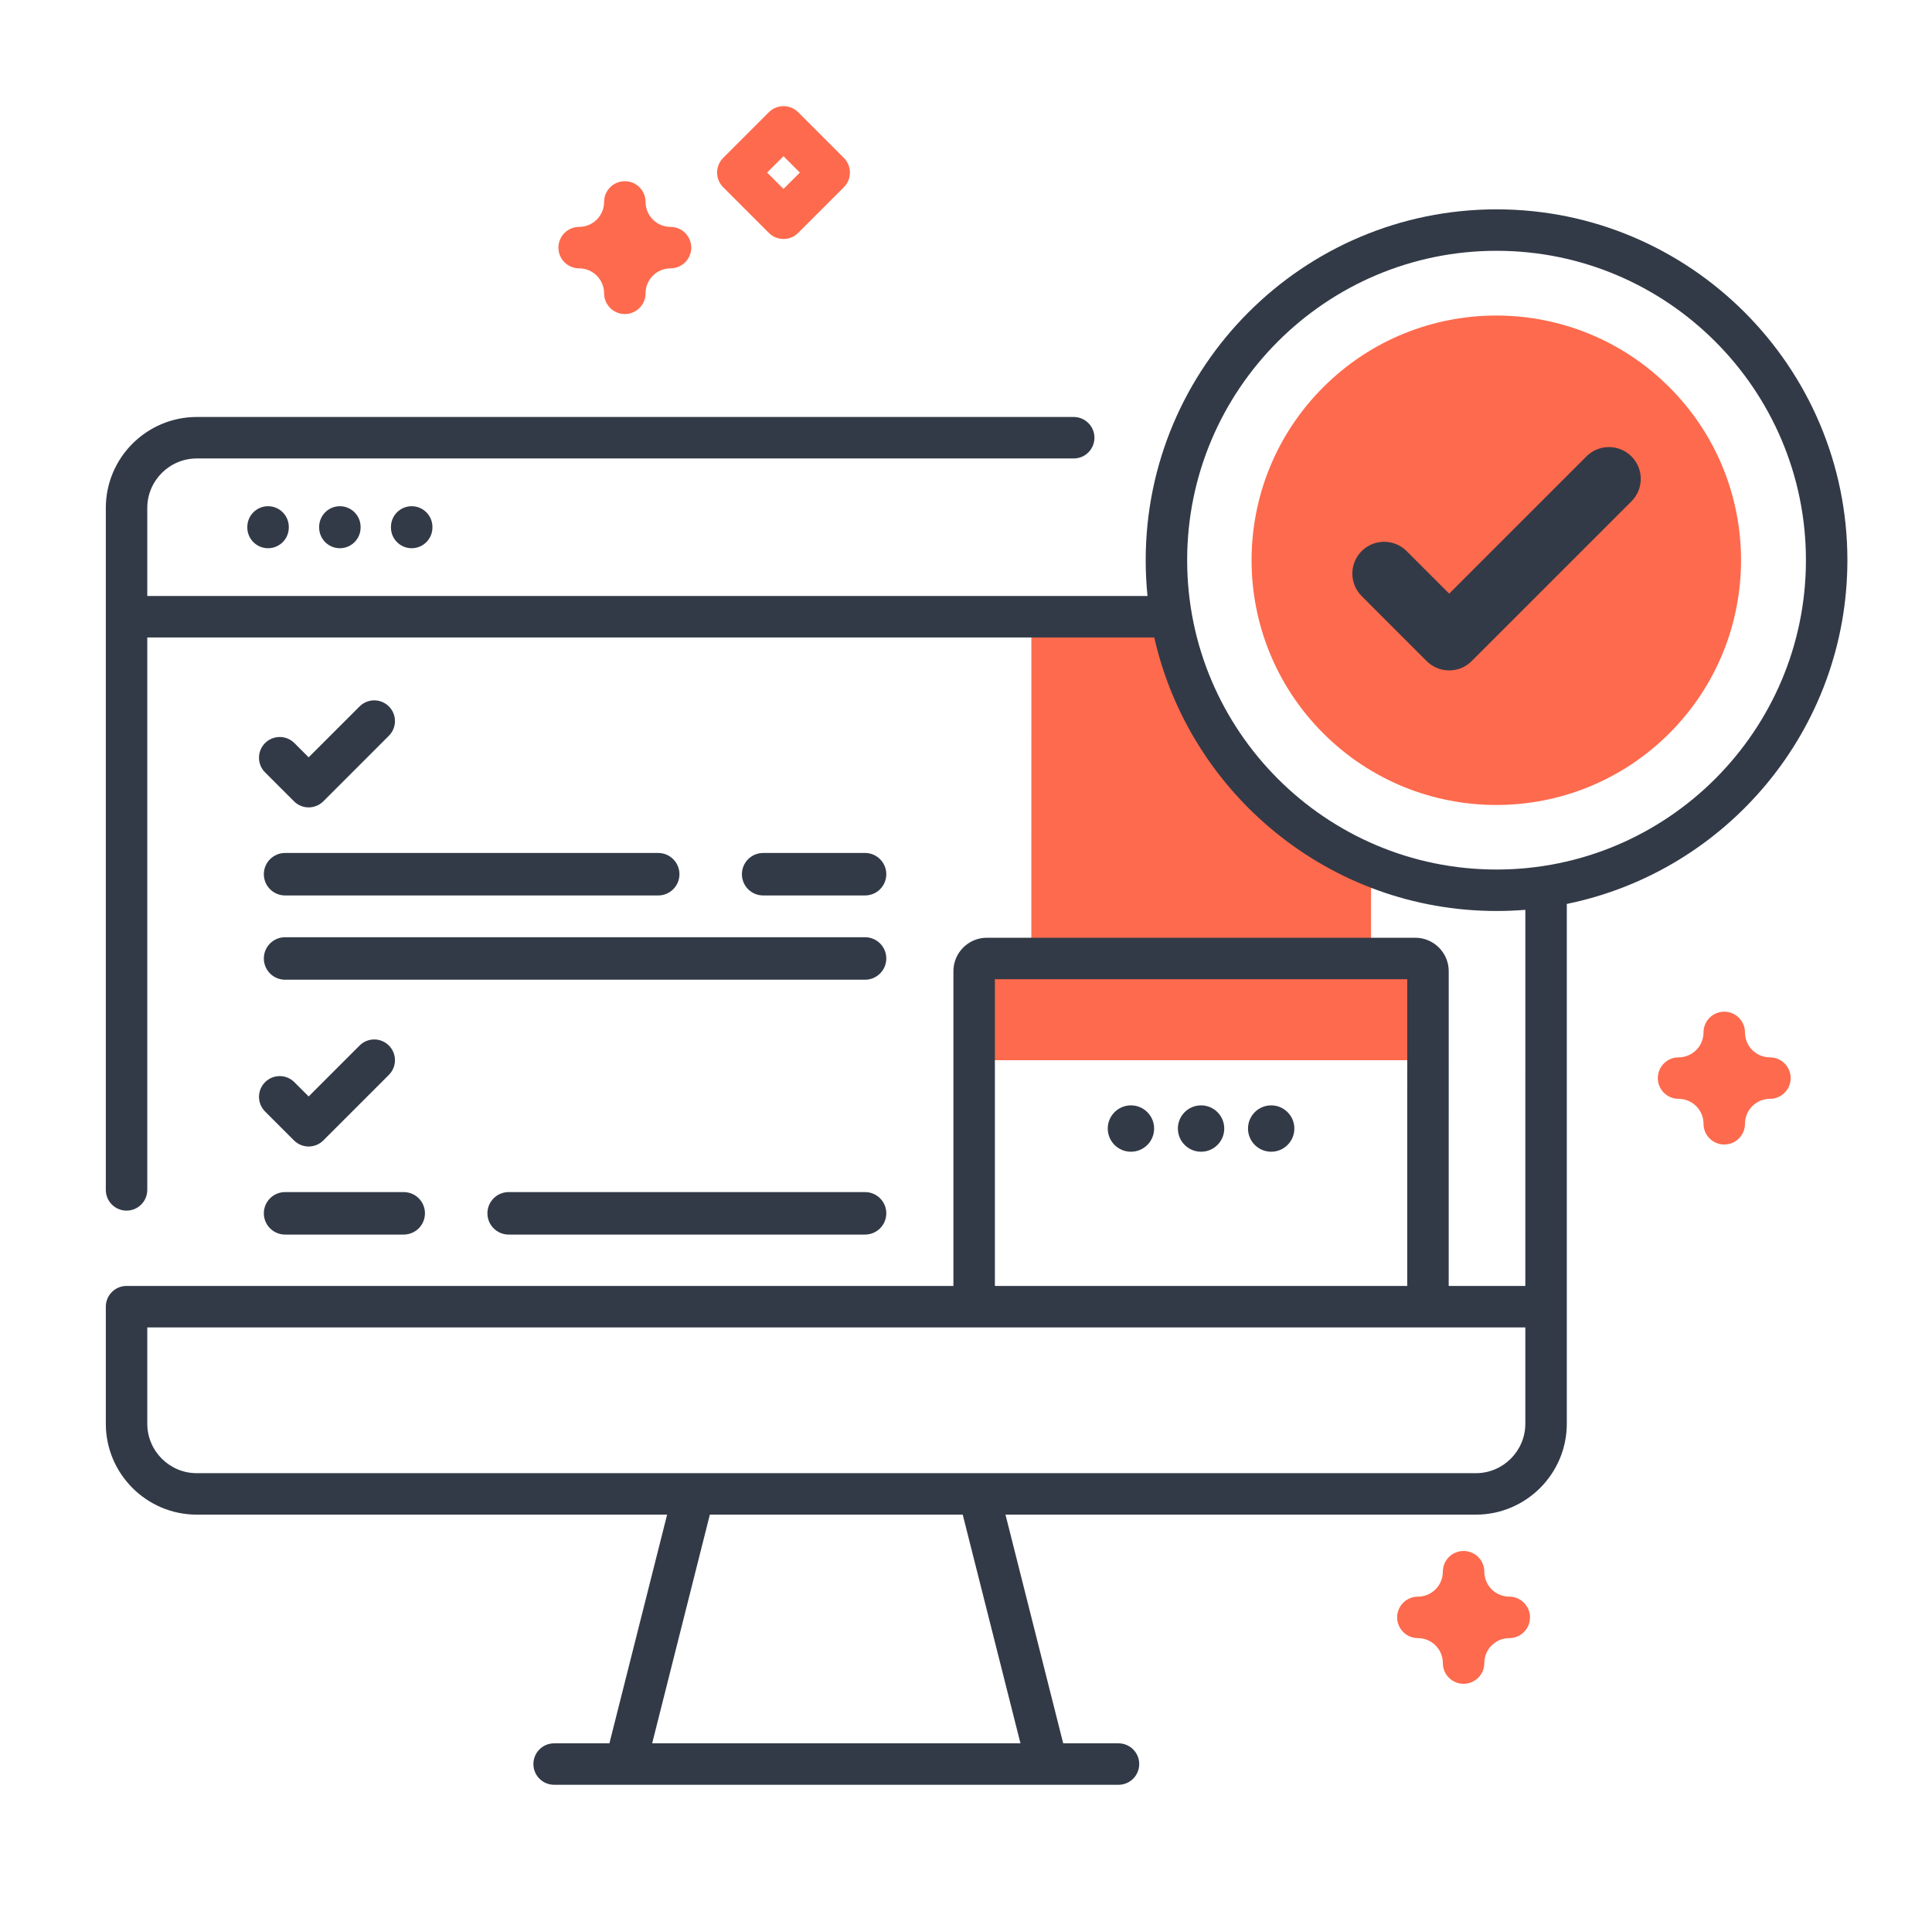 <svg xmlns="http://www.w3.org/2000/svg" width="91" height="90" viewBox="0 0 91 90"><g fill="none" transform="translate(.984)"><path d="M90,0 L90,90 L0,90 L0,0 L90,0 Z"/><g transform="translate(4 5)"><path fill="#FE6A4D" d="M76.23,42.655 C76.77,42.655 77.207,43.093 77.207,43.632 C77.207,44.28 77.734,44.807 78.382,44.807 C78.922,44.807 79.359,45.245 79.359,45.784 C79.359,46.323 78.922,46.76 78.382,46.76 C77.734,46.76 77.207,47.288 77.207,47.936 C77.207,48.475 76.77,48.912 76.23,48.912 C75.691,48.912 75.254,48.475 75.254,47.936 C75.254,47.288 74.726,46.76 74.078,46.76 C73.539,46.76 73.102,46.323 73.102,45.784 C73.102,45.245 73.539,44.807 74.078,44.807 C74.726,44.807 75.254,44.28 75.254,43.632 C75.254,43.093 75.691,42.655 76.23,42.655 Z M50.117,23.55 L53.236,31.014 L59.595,35.49 L59.594,40.148 L61.677,40.148 C62.008,40.148 62.276,40.417 62.276,40.748 L62.276,44.94 L40.9,44.94 L40.9,40.748 C40.9,40.417 41.168,40.148 41.499,40.148 L43.594,40.148 L43.595,23.55 L50.117,23.55 Z M73.645,13.24 C78.147,17.741 78.147,25.04 73.645,29.542 C69.143,34.044 61.845,34.044 57.343,29.542 C52.841,25.04 52.841,17.741 57.343,13.24 C61.845,8.738 69.143,8.738 73.645,13.24 Z M31.921,6.257 C31.662,6.257 31.413,6.154 31.23,5.971 L29.078,3.819 C28.895,3.636 28.792,3.388 28.792,3.129 C28.792,2.869 28.895,2.621 29.078,2.438 L31.23,0.286 C31.413,0.103 31.662,0 31.921,0 C32.18,0 32.428,0.103 32.611,0.286 L34.763,2.438 C35.144,2.819 35.144,3.438 34.763,3.819 L32.611,5.971 C32.428,6.154 32.18,6.257 31.921,6.257 Z M31.149,3.129 L31.92,3.899 L32.691,3.129 L31.92,2.358 L31.149,3.129 Z M24.446,9.793 C23.907,9.793 23.47,9.356 23.47,8.817 C23.47,8.169 22.943,7.641 22.294,7.641 C21.755,7.641 21.318,7.204 21.318,6.665 C21.318,6.125 21.755,5.688 22.294,5.688 C22.942,5.688 23.47,5.161 23.47,4.513 C23.47,3.973 23.907,3.536 24.446,3.536 C24.986,3.536 25.423,3.973 25.423,4.513 C25.423,5.161 25.95,5.688 26.598,5.688 C27.138,5.688 27.575,6.125 27.575,6.665 C27.575,7.204 27.138,7.641 26.598,7.641 C25.95,7.641 25.423,8.169 25.423,8.817 C25.423,9.356 24.986,9.793 24.446,9.793 Z M63.953,74.315 C63.414,74.315 62.976,73.878 62.976,73.338 C62.976,72.69 62.449,72.163 61.801,72.163 C61.261,72.163 60.824,71.726 60.824,71.186 C60.824,70.647 61.261,70.21 61.801,70.21 C62.449,70.21 62.976,69.682 62.976,69.034 C62.976,68.495 63.414,68.058 63.953,68.058 C64.492,68.058 64.93,68.495 64.93,69.034 C64.93,69.682 65.457,70.21 66.105,70.21 C66.644,70.21 67.082,70.647 67.082,71.186 C67.082,71.726 66.644,72.163 66.105,72.163 C65.457,72.163 64.93,72.69 64.93,73.338 C64.93,73.878 64.492,74.315 63.953,74.315 Z"/><path fill="#333A47" d="M65.506,4.861 C74.618,4.861 82.031,12.274 82.031,21.386 C82.031,29.366 76.347,36.042 68.815,37.579 L68.815,62.062 C68.815,64.425 66.892,66.347 64.529,66.347 L42.376,66.347 L45.094,77.119 L47.698,77.119 C48.238,77.119 48.675,77.556 48.675,78.095 C48.675,78.635 48.238,79.072 47.698,79.072 L21.117,79.072 C20.577,79.072 20.14,78.635 20.14,78.095 C20.14,77.556 20.577,77.119 21.117,77.119 L23.72,77.119 L26.438,66.347 L4.285,66.347 C1.922,66.347 0,64.425 0,62.062 L0,56.551 C0,56.012 0.437,55.574 0.977,55.574 L39.923,55.574 L39.923,40.747 C39.923,39.879 40.63,39.172 41.499,39.172 L61.677,39.172 C62.546,39.172 63.253,39.879 63.253,40.747 L63.252,55.574 L66.861,55.574 L66.862,37.857 C66.415,37.893 65.962,37.912 65.506,37.912 C57.644,37.912 51.047,32.394 49.384,25.027 L1.953,25.027 L1.953,51.049 C1.953,51.588 1.516,52.026 0.977,52.026 C0.437,52.026 0,51.588 0,51.049 L0,18.928 C0,16.565 1.922,14.642 4.285,14.642 L45.59,14.642 C46.129,14.642 46.566,15.08 46.566,15.619 C46.566,16.158 46.129,16.596 45.59,16.596 L4.285,16.596 C2.999,16.596 1.953,17.642 1.953,18.928 L1.953,23.074 L49.065,23.074 C49.009,22.519 48.98,21.956 48.98,21.386 C48.98,12.274 56.393,4.861 65.506,4.861 Z M40.362,66.347 L28.451,66.347 L25.734,77.119 L43.081,77.119 L40.362,66.347 Z M66.861,57.527 L1.953,57.527 L1.953,62.062 C1.953,63.348 2.999,64.394 4.285,64.394 L64.529,64.394 C65.815,64.394 66.861,63.348 66.861,62.062 L66.861,57.527 Z M61.3,41.125 L41.877,41.125 L41.877,55.574 L61.299,55.574 L61.3,41.125 Z M14.031,51.153 C14.584,51.153 15.032,51.601 15.032,52.153 C15.032,52.706 14.584,53.154 14.031,53.154 L8.444,53.154 C7.891,53.154 7.443,52.706 7.443,52.153 C7.443,51.601 7.891,51.153 8.444,51.153 L14.031,51.153 Z M35.761,51.153 C36.314,51.153 36.762,51.601 36.762,52.153 C36.762,52.706 36.314,53.154 35.761,53.154 L18.975,53.154 C18.422,53.154 17.974,52.706 17.974,52.153 C17.974,51.601 18.422,51.153 18.975,51.153 L35.761,51.153 Z M54.891,47.068 C55.494,47.068 55.982,47.557 55.982,48.16 C55.982,48.763 55.494,49.252 54.891,49.252 C54.288,49.252 53.799,48.763 53.799,48.16 C53.799,47.557 54.288,47.068 54.891,47.068 Z M51.588,47.068 C52.191,47.068 52.68,47.557 52.68,48.16 C52.68,48.763 52.191,49.252 51.588,49.252 C50.985,49.252 50.496,48.763 50.496,48.16 C50.496,47.557 50.985,47.068 51.588,47.068 Z M48.285,47.068 C48.888,47.068 49.377,47.557 49.377,48.16 C49.377,48.763 48.888,49.252 48.285,49.252 C47.682,49.252 47.193,48.763 47.193,48.16 C47.193,47.557 47.682,47.068 48.285,47.068 Z M13.333,44.249 C13.715,44.631 13.715,45.249 13.333,45.631 L10.245,48.72 C10.062,48.903 9.813,49.006 9.554,49.006 C9.295,49.006 9.047,48.903 8.864,48.72 L7.501,47.357 C7.12,46.975 7.12,46.357 7.501,45.976 C7.882,45.594 8.501,45.594 8.882,45.976 L9.554,46.648 L11.953,44.249 C12.334,43.868 12.952,43.868 13.333,44.249 Z M35.761,39.148 C36.314,39.148 36.762,39.596 36.762,40.148 C36.762,40.701 36.314,41.149 35.761,41.149 L8.444,41.149 C7.891,41.149 7.443,40.701 7.443,40.148 C7.443,39.596 7.891,39.148 8.444,39.148 L35.761,39.148 Z M26.018,35.179 C26.571,35.179 27.019,35.627 27.019,36.18 C27.019,36.732 26.571,37.18 26.018,37.18 L8.444,37.18 C7.891,37.18 7.443,36.732 7.443,36.18 C7.443,35.627 7.891,35.179 8.444,35.179 L26.018,35.179 Z M35.761,35.179 C36.314,35.179 36.762,35.627 36.762,36.18 C36.762,36.732 36.314,37.18 35.761,37.18 L30.961,37.18 C30.409,37.18 29.961,36.732 29.961,36.18 C29.961,35.627 30.408,35.179 30.961,35.179 L35.761,35.179 Z M65.506,6.814 C57.47,6.814 50.933,13.351 50.933,21.386 C50.933,29.422 57.47,35.959 65.506,35.959 C73.541,35.959 80.078,29.422 80.078,21.386 C80.078,13.351 73.541,6.814 65.506,6.814 Z M13.333,28.276 C13.715,28.657 13.715,29.276 13.333,29.657 L10.245,32.746 C10.062,32.929 9.813,33.032 9.554,33.032 C9.295,33.032 9.047,32.929 8.864,32.746 L7.501,31.383 C7.12,31.002 7.12,30.383 7.501,30.002 C7.882,29.621 8.501,29.621 8.882,30.002 L9.554,30.674 L11.953,28.276 C12.334,27.895 12.952,27.895 13.333,28.276 Z M71.859,16.498 C72.445,17.083 72.445,18.031 71.859,18.617 L64.334,26.141 C64.053,26.423 63.672,26.58 63.275,26.58 C62.877,26.58 62.496,26.423 62.215,26.142 L59.152,23.078 C58.567,22.493 58.567,21.545 59.152,20.959 C59.738,20.374 60.686,20.374 61.271,20.959 L63.275,22.963 L69.74,16.498 C70.326,15.913 71.274,15.913 71.859,16.498 Z M7.642,18.845 C8.181,18.845 8.619,19.283 8.619,19.822 L8.619,19.847 C8.619,20.387 8.181,20.824 7.642,20.824 C7.103,20.824 6.665,20.387 6.665,19.847 L6.665,19.822 C6.665,19.283 7.103,18.845 7.642,18.845 Z M11.024,18.845 C11.564,18.845 12.001,19.283 12.001,19.822 L12.001,19.847 C12.001,20.387 11.564,20.824 11.024,20.824 C10.485,20.824 10.048,20.387 10.048,19.847 L10.048,19.822 C10.048,19.283 10.485,18.845 11.024,18.845 Z M14.407,18.845 C14.946,18.845 15.384,19.283 15.384,19.822 L15.384,19.847 C15.384,20.387 14.946,20.824 14.407,20.824 C13.868,20.824 13.43,20.387 13.43,19.847 L13.43,19.822 C13.43,19.283 13.868,18.845 14.407,18.845 Z"/></g></g></svg>
